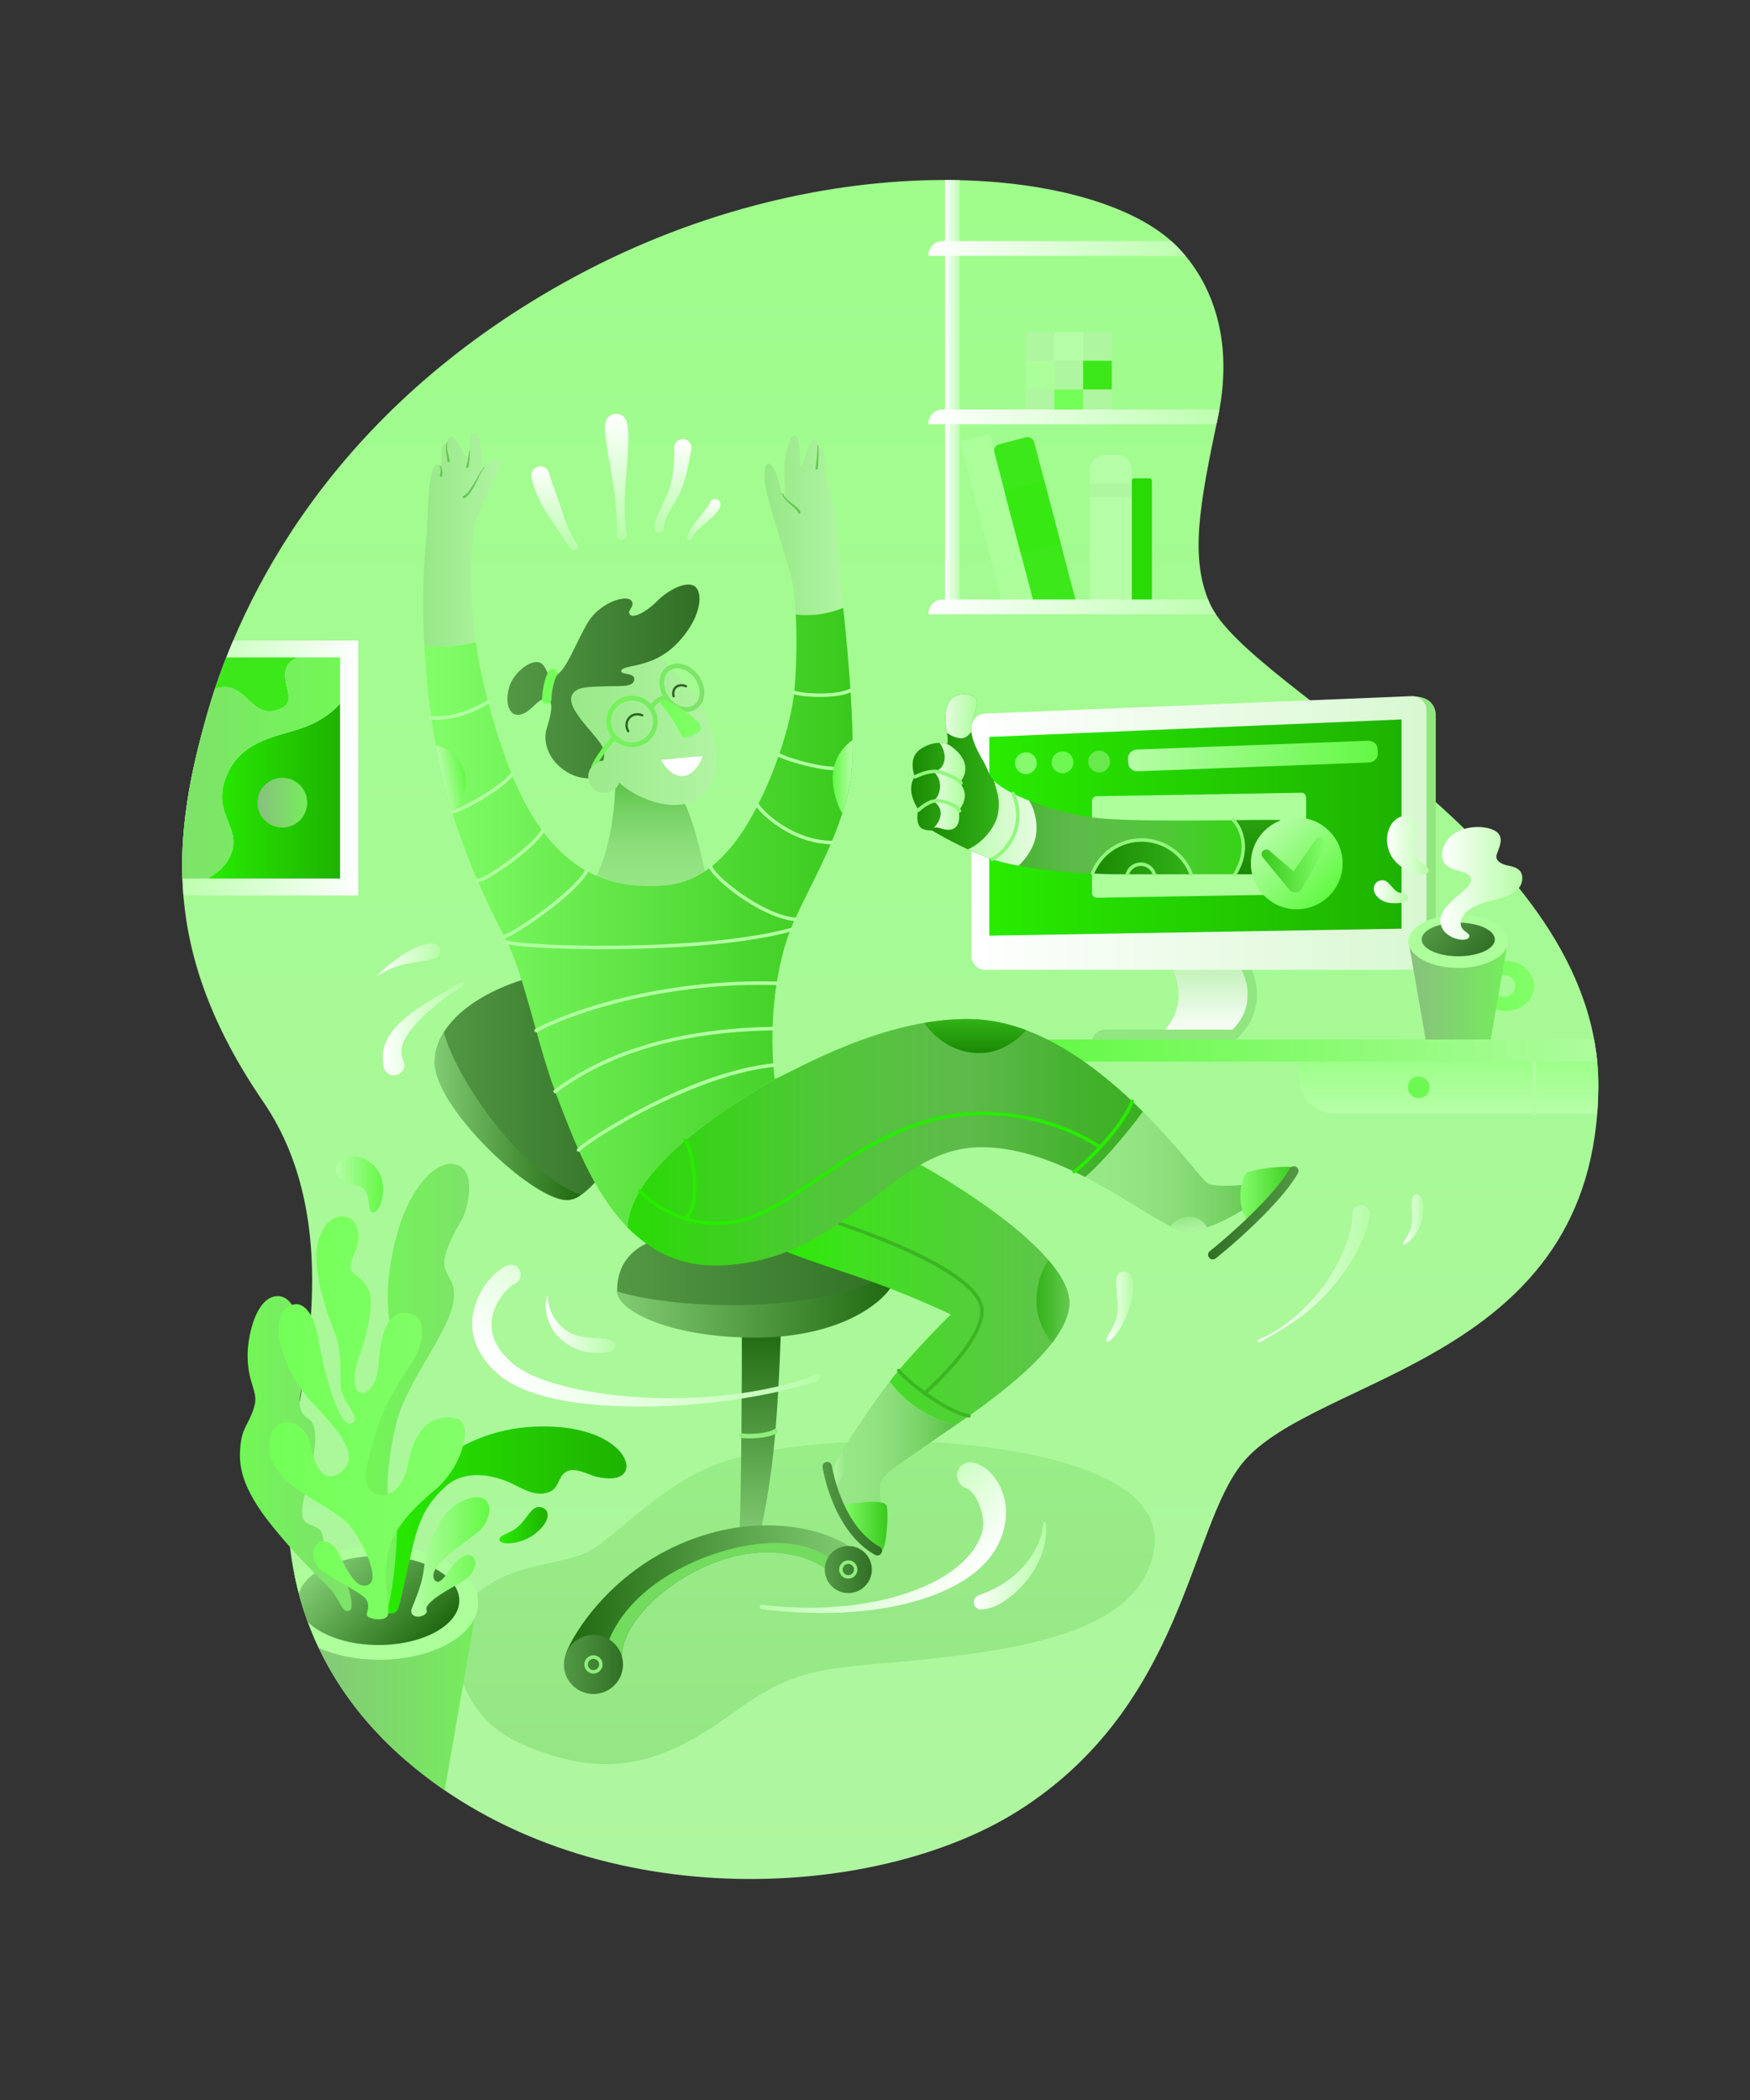<svg xmlns="http://www.w3.org/2000/svg" viewBox="0 0 750 900" id="Success"><rect x="0" y="0" width="750" height="900" fill="#333333" stroke="none"/><linearGradient id="a" x1="381.541" x2="381.541" y1="805.291" y2="77.149" gradientUnits="userSpaceOnUse"><stop offset="0" stop-color="#aff6a0" class="stopColorc7a0f6 svgShape"></stop><stop offset="1" stop-color="#9ffd8c" class="stopColor8ce6fd svgShape"></stop></linearGradient><path fill="url(#a)" d="M502 103.333c13.856 12.458 28 37.333 20 75.333s-12.062 60.152-3.667 79.667C534.75 296.5 685.881 362.002 685 466c-1 118-121.5 123-152.5 161-22.835 27.992-25 104-96 149-61.867 39.211-184.902 45.516-262.5-21.5-55-47.5-52.333-105.5-49.667-129.833s25.61-98.215-11.535-152.502c-44.132-64.499-39.007-114.087-23.78-166.919C103.5 255 142.871 176.437 241.333 121.333c109-61 224.334-50.666 260.667-18z"></path><path fill="#aff6a0" d="M439.5 142.251h37v36.997h-37z" class="colorc7a0f6 svgShape"></path><linearGradient id="b" x1="78.082" x2="153.5" y1="329.125" y2="329.125" gradientUnits="userSpaceOnUse"><stop offset="0" stop-color="#bdffb0" class="stopColorb0e1ff svgShape"></stop><stop offset="1" stop-color="#ffffff" class="stopColorffffff svgShape"></stop></linearGradient><path fill="url(#b)" d="M153.5 274.5H99.947c-4.657 11.01-8.226 21.371-10.928 30.746-7.559 26.227-12.625 51.655-10.415 78.504H153.5V274.5z"></path><path fill="#b6fda7" d="M451.85 142.251h12.301v12.3H451.85z" class="colorfde1a7 svgShape"></path><path fill="#73ff57" d="M451.85 166.949h12.301v12.3H451.85z" class="colorff57bc svgShape"></path><path fill="#acff9b" d="M439.5 154.6h12.301v12.3H439.5z" class="colorff9bbb svgShape"></path><path fill="#3de81a" d="M464.199 154.6H476.5v12.3h-12.301z" class="color1aa9e8 svgShape"></path><path fill="#29da05" d="M493.667 259.5V206a1 1 0 0 0-1-1H486a1 1 0 0 0-1 1v53.5h8.667z" class="color05c5da svgShape"></path><path fill="#b6fda7" d="M485 259.5V201a6 6 0 0 0-6-6h-6a6 6 0 0 0-6 6v58.5h18z" class="colorfde1a7 svgShape"></path><path fill="#aff6a0" d="M467 207.333h18V213h-18z" class="colorc7a0f6 svgShape"></path><path fill="#3de81a" d="M443.128 258.833h18.264l-18.159-69.266a3 3 0 0 0-3.663-2.142l-11.284 2.958a3 3 0 0 0-2.142 3.663l16.984 64.787z" class="color1aa9e8 svgShape"></path><path fill="#acff9b" d="m443.128 258.833-18.844-71.88a1 1 0 0 0-1.221-.713l-10.641 2.79a1 1 0 0 0-.714 1.221l17.979 68.583h13.441z" class="colorff9bbb svgShape"></path><path fill="#37e813" d="m430.43 210.403 17.089-4.48 7.143 27.245-17.089 4.48z" class="color0090b2 svgShape"></path><linearGradient id="c" x1="88.981" x2="145.75" y1="339.05" y2="339.05" gradientUnits="userSpaceOnUse"><stop offset="0" stop-color="#28ec00" class="stopColor00e2ec svgShape"></stop><stop offset="1" stop-color="#1eb200" class="stopColor0090b2 svgShape"></stop></linearGradient><path fill="url(#c)" d="M129.5 312c-10.001 3.549-24.75 5-31.5 18.5-7.213 14.426 1.5 21.125 2 29.5.438 7.334-4.784 13.154-11.02 16.5h56.77v-74.9c-3.298 3.552-8.013 7.477-16.25 10.4z"></path><linearGradient id="d" x1="345.019" x2="345.019" y1="756.038" y2="617.51" gradientUnits="userSpaceOnUse"><stop offset="0" stop-color="#5dc049" class="stopColor6b49c0 svgShape"></stop><stop offset="1" stop-color="#73d95e" class="stopColor5e7ed9 svgShape"></stop></linearGradient><path fill="url(#d)" d="M392.667 617.667c27.98 1.042 107.583 8.333 102 46-4.88 32.926-49.083 41.803-90.667 46.667-44.396 5.193-58.75 1.416-87.333 22-27.468 19.781-52.167 33.666-94 14.666-31.254-14.195-30.118-50.706-24.417-57.75 15.917-19.667 38.591-17.584 52.417-23.583 11.333-4.917 30.736-28.18 56-38s69.425-10.617 86-10z" opacity=".3"></path><linearGradient id="e" x1="405" x2="411.333" y1="168.454" y2="168.454" gradientUnits="userSpaceOnUse"><stop offset="0" stop-color="#ffffff" class="stopColorffffff svgShape"></stop><stop offset="1" stop-color="#bdffb0" class="stopColorb0e1ff svgShape"></stop></linearGradient><path fill="url(#e)" d="M411.333 259.75V77.232c-2.089-.05-4.202-.073-6.333-.075V259.75h6.333z"></path><path fill="#3de81a" d="M121.375 303.125c7.25-3.875-6-16.375 6.375-21.375H97a276.264 276.264 0 0 0-4.899 13.557c.979-.422 2.018-.72 3.149-.807 11.375-.875 13.207 15.53 26.125 8.625z" class="color1aa9e8 svgShape"></path><linearGradient id="f" x1="397.917" x2="508.076" y1="106.5" y2="106.5" gradientUnits="userSpaceOnUse"><stop offset="0" stop-color="#ffffff" class="stopColorffffff svgShape"></stop><stop offset="1" stop-color="#bdffb0" class="stopColorb0e1ff svgShape"></stop></linearGradient><path fill="url(#f)" d="M397.917 109.333v.333h110.159a61.268 61.268 0 0 0-6.076-6.333h-98.083a6 6 0 0 0-6 6z"></path><linearGradient id="g" x1="397.917" x2="522.616" y1="178.667" y2="178.667" gradientUnits="userSpaceOnUse"><stop offset="0" stop-color="#ffffff" class="stopColorffffff svgShape"></stop><stop offset="1" stop-color="#bdffb0" class="stopColorb0e1ff svgShape"></stop></linearGradient><path fill="url(#g)" d="M397.917 181.5v.333h123.418l.665-3.166c.225-1.067.426-2.121.616-3.167H403.917a6 6 0 0 0-6 6z"></path><linearGradient id="h" x1="397.917" x2="521.085" y1="260.084" y2="260.084" gradientUnits="userSpaceOnUse"><stop offset="0" stop-color="#ffffff" class="stopColorffffff svgShape"></stop><stop offset="1" stop-color="#bdffb0" class="stopColorb0e1ff svgShape"></stop></linearGradient><path fill="url(#h)" d="M397.917 262.917v.333h123.168c-1.131-1.686-2.068-3.327-2.752-4.917-.202-.47-.391-.943-.579-1.417H403.917a6.002 6.002 0 0 0-6 6.001z"></path><linearGradient id="i" x1="78.081" x2="145.75" y1="329.125" y2="329.125" gradientUnits="userSpaceOnUse"><stop offset="0" stop-color="#7ee26a" class="stopColor8c6ae2 svgShape"></stop><stop offset="1" stop-color="#71f855" class="stopColor5a55f8 svgShape"></stop></linearGradient><path fill="url(#i)" d="M100 360c-.5-8.375-9.213-15.074-2-29.5 6.75-13.5 21.499-14.951 31.5-18.5 8.237-2.923 12.952-6.848 16.25-10.4v-19.85h-18c-12.375 5 .875 17.5-6.375 21.375-12.918 6.905-14.75-9.5-26.125-8.625-1.132.087-2.171.385-3.149.807a262.85 262.85 0 0 0-3.082 9.938c-6.875 23.855-11.689 47.05-10.841 71.254H88.98c6.236-3.345 11.458-9.165 11.02-16.499z"></path><linearGradient id="j" x1="110.334" x2="131.667" y1="344" y2="344" gradientUnits="userSpaceOnUse"><stop offset="0" stop-color="#89c07e" class="stopColorc07eb0 svgShape"></stop><stop offset="1" stop-color="#75ee5c" class="stopColoree5c95 svgShape"></stop></linearGradient><circle cx="121" cy="344" r="10.667" fill="url(#j)"></circle><linearGradient id="k" x1="120.094" x2="204.839" y1="726.326" y2="726.326" gradientUnits="userSpaceOnUse"><stop offset="0" stop-color="#89c07e" class="stopColorc07eb0 svgShape"></stop><stop offset="1" stop-color="#75ee5c" class="stopColoree5c95 svgShape"></stop></linearGradient><path fill="url(#k)" d="M128.749 685.397c6.386 22.313 19.495 46.859 45.251 69.103a188.018 188.018 0 0 0 16.578 12.754l14.261-81.856h-76.09z"></path><path fill="#acff9b" d="M204.934 687.027c0-13.427-18.992-24.307-42.418-24.307-15.466 0-28.994 4.742-36.406 11.827 2.032 10.075 5.334 20.809 10.515 31.729 7.165 3.168 16.14 5.057 25.891 5.057 23.426.001 42.418-10.877 42.418-24.306z" class="colorff9bbb svgShape"></path><linearGradient id="l" x1="142.499" x2="182.005" y1="666.164" y2="705.671" gradientUnits="userSpaceOnUse"><stop offset="0" stop-color="#82cc73" class="stopColor8173cc svgShape"></stop><stop offset="1" stop-color="#1f6810" class="stopColor271068 svgShape"></stop></linearGradient><path fill="url(#l)" d="M196.833 685.918c0-10.543-15.486-19.084-34.582-19.084-17.273 0-31.586 6.985-34.167 16.119a137.794 137.794 0 0 0 3.857 12.159c5.885 5.896 17.25 9.889 30.31 9.889 19.097 0 34.582-8.54 34.582-19.083z"></path><linearGradient id="m" x1="143.874" x2="164.183" y1="507.61" y2="507.61" gradientUnits="userSpaceOnUse"><stop offset="0" stop-color="#b6fda7" class="stopColorfde1a7 svgShape"></stop><stop offset="1" stop-color="#63f944" class="stopColorf9a144 svgShape"></stop></linearGradient><path fill="url(#m)" d="M144.277 499.596c-1.295 2.778.634 5.507 4.273 6.997 4.134 1.692 7.278 1.407 8.682 5.134 1.404 3.728.396 8.013 2.869 7.986 2.474-.026 6.593-10.228 2.027-17.702-4.603-7.539-14.894-8.76-17.851-2.415z"></path><linearGradient id="n" x1="163.409" x2="268.472" y1="651.422" y2="651.422" gradientUnits="userSpaceOnUse"><stop offset="0" stop-color="#28ec00" class="stopColor00e2ec svgShape"></stop><stop offset="1" stop-color="#1eb200" class="stopColor0090b2 svgShape"></stop></linearGradient><path fill="url(#n)" d="M168 648.625c2-5.5 22.375-34.25 58.125-37 32.294-2.484 45.052 12.333 41.875 18.875-2.125 4.375-9.75 3.125-12.875 2.25s-8.608-4.009-12.25-2.125c-3.625 1.875-3.193 6.675-6.875 8.5-6.601 3.272-13.396-2.195-19-4.375-6.75-2.625-18.125-5-26.25 2.5-9.947 9.183-12.027 17.121-15.139 31.061s-4.583 20.835-5.236 21.689c-.813 1.063-2.125 2.25-5.625.875s1-19.25.625-26.5 2.625-15.75 2.625-15.75z"></path><linearGradient id="o" x1="176.249" x2="209.744" y1="667.232" y2="667.232" gradientUnits="userSpaceOnUse"><stop offset="0" stop-color="#b6fda7" class="stopColorfde1a7 svgShape"></stop><stop offset="1" stop-color="#63f944" class="stopColorf9a144 svgShape"></stop></linearGradient><path fill="url(#o)" d="M176.25 690.25c.031-1.282 4.5-9.666 5.375-17.625 1.14-10.372 6.315-21.302 11-25.5 5.625-5.041 12.877-7.469 16-3.625 2.708 3.334.042 9.418-3.125 12.5-4.054 3.945-22.643 14.843-19.417 20.834 1.75 3.25 4.943-1.553 6.417-3.833 2.583-4 6.941-7.93 9.667-6.167 2.833 1.833 1.917 7.5-4.25 11.083-6.036 3.507-11.404 6.409-14 9.334-2.455 2.766-.083 2.666-1.417 4.25-1.535 1.823-6.333 2.166-6.25-1.251z"></path><linearGradient id="p" x1="102.84" x2="150.668" y1="622.977" y2="622.977" gradientUnits="userSpaceOnUse"><stop offset="0" stop-color="#71f855" class="stopColor5a55f8 svgShape"></stop><stop offset=".31" stop-color="#76ef5e" class="stopColor6e5eef svgShape"></stop><stop offset=".729" stop-color="#7ce567" class="stopColor8467e5 svgShape"></stop><stop offset="1" stop-color="#7ee26a" class="stopColor8c6ae2 svgShape"></stop></linearGradient><path fill="url(#p)" d="M150 690.125c1.637-.973.125-9.75-3-14.125s-9-6.5-9-9.625 1.547-5.88-.25-9.75c-1.625-3.5-8-2.125-8.25-7.75s2.61-12.559 4.796-24.804c1.954-10.946.174-14.719-2.671-16.446-3.5-2.125-4.25-7.25-1.625-14.5 1.828-5.047.79-36.817-10.375-37.625-9.5-.688-13.415 16.236-13.5 24.875-.125 12.688 4.771 15.844 2.875 22.375-2.25 7.75-5.333 8.833-6 17.375-.549 7.038-.5 16.625 14.25 34.625 13.958 17.034 23.149 24.347 25.625 27.875 3.042 4.334 4.25 9.209 7.125 7.5z"></path><linearGradient id="q" x1="152.008" x2="201.063" y1="594.572" y2="594.572" gradientUnits="userSpaceOnUse"><stop offset="0" stop-color="#71f855" class="stopColor5a55f8 svgShape"></stop><stop offset="1" stop-color="#7ee26a" class="stopColor8c6ae2 svgShape"></stop></linearGradient><path fill="url(#q)" d="M162.25 689.5c0-6.25 2.75-26.5-3-37.25s-9-21.75-6.25-33.75 16.25-35.125 15.25-43.125-5.125-21.5 2.25-47.625c5.585-19.783 18.259-33.213 27-27.75 6 3.75 3.25 17.75.25 23s-8.213 14.411-7.213 19.661 4.291 5.821 4.012 12.948c-.548 14.016-20.173 35.516-24.798 54.641-3.838 15.869-5.25 35-1.25 35.75s-.271 38.398-2.136 42.262-4.115 1.238-4.115 1.238z"></path><linearGradient id="r" x1="115.242" x2="199.276" y1="607.674" y2="607.674" gradientUnits="userSpaceOnUse"><stop offset="0" stop-color="#73ff57" class="stopColorff57bd svgShape"></stop><stop offset="1" stop-color="#83fe6a" class="stopColorfe6a77 svgShape"></stop></linearGradient><path fill="url(#r)" d="M150.167 522.168c3.75 2.499 4.167 8.499 2.667 12.666s-2.881 6.089-2.5 8.834c.417 2.999 6.167 3.999 8 10.166s-1.167 18.499-4.333 27.333-2.333 15.334.833 15.834 6-3.834 7-9.167.522-28.825 14.667-24.667c5.667 1.666 5.25 11.249 1.667 18-2.763 5.205-12.083 16.583-16.833 32-4.394 14.262-7.851 25.579.833 27.334 7.417 1.499 11.5-6.834 12.5-12.167s4.397-23.679 20.833-20.5c7.75 1.499 2.91 20.319-8.5 30.167-7.78 6.715-17.661 15.077-20.5 26.666-3.083 12.583 1.333 25.5-.5 28s-9 1.001-8.833-.666 2-5.001-1.5-7.834-11.64-6.752-17.167-10.666-5-10-2.167-12.167 6.105.561 7.333 2c2.417 2.833 8 20.042 14.667 15.5 4.243-2.891-2.553-17.051-7.333-23.5-7.167-9.668-23.25-13.334-32.333-25.5-6.403-8.576-2.641-18.194 1.667-19.833 5.917-2.251 11.34 3.108 12.522 8.521 1.583 7.248 4.776 18.768 13.311 12.313 9.917-7.501-5.013-21.627-12.333-29.666-13.583-14.918-20.083-38.335-8.333-42 5.231-1.632 9.583 5.665 10.833 14 1.435 9.564 8.469 40.171 14.667 36.666 3.833-2.168-4.667-9.499-5-15.666s.5-15.001-2.5-22.834-10.878-28.563-6.667-40.833c3.832-11.169 11.663-9.446 13.332-8.334z"></path><linearGradient id="s" x1="214.056" x2="234.705" y1="653.639" y2="653.639" gradientUnits="userSpaceOnUse"><stop offset="0" stop-color="#28ec00" class="stopColor00e2ec svgShape"></stop><stop offset="1" stop-color="#1eb200" class="stopColor0090b2 svgShape"></stop></linearGradient><path fill="url(#s)" d="M232.813 646.313c3.438 1.625 2.25 6.813-4.044 11.419-5.955 4.357-14.495 4.528-14.706 2.24-.21-2.289 4.583-2.427 8.5-6.159 3.917-3.734 5.673-9.664 10.25-7.5z"></path><path fill="#91e680" d="m605.982 298.517-4.649.016v117.133h8a6 6 0 0 0 6-6V306.625c0-4.125-2.583-8.108-9.351-8.108z" class="color9180e6 svgShape"></path><linearGradient id="t" x1="516.787" x2="516.787" y1="443.75" y2="413.5" gradientUnits="userSpaceOnUse"><stop offset="0" stop-color="#ffffff" class="stopColorffffff svgShape"></stop><stop offset="1" stop-color="#c0f2b6" class="stopColore9b6f2 svgShape"></stop></linearGradient><path fill="url(#t)" d="M528.5 443.75c13.75-12.249 6.5-28.083 4.5-30.25h-31.626c2 2.167 9.25 18.001-4.5 30.25H528.5z"></path><path fill="#91e680" d="m529.73 445.544-2.561-3.287c4.7-4.187 7.225-9.21 7.504-14.928.315-6.458-2.389-11.654-3.144-12.472l2.939-2.713c1.64 1.776 4.555 8.111 4.199 15.38-.327 6.734-3.482 13.162-8.937 18.02z" class="color9180e6 svgShape"></path><path fill="#91e680" d="M529.708 445.515s-.771-3.14-1.491-4.273h-54.423a6 6 0 0 0-6 6v.333h61.914v-2.06z" class="color9180e6 svgShape"></path><linearGradient id="u" x1="416.333" x2="611.333" y1="357" y2="357" gradientUnits="userSpaceOnUse"><stop offset="0" stop-color="#ffffff" class="stopColorffffff svgShape"></stop><stop offset="1" stop-color="#d8f8d1" class="stopColorf1d1f8 svgShape"></stop></linearGradient><path fill="url(#u)" d="M416.333 409.667a6 6 0 0 0 6 6h183a6 6 0 0 0 6-6V304.333a6 6 0 0 0-6-6l-183 7.5a6 6 0 0 0-6 6v97.834z"></path><linearGradient id="v" x1="424" x2="600.667" y1="354.667" y2="354.667" gradientUnits="userSpaceOnUse"><stop offset="0" stop-color="#28ec00" class="stopColor00e2ec svgShape"></stop><stop offset="1" stop-color="#1eb200" class="stopColor0090b2 svgShape"></stop></linearGradient><path fill="url(#v)" d="m424 401 176.667-3v-89.667L424 315.833z"></path><linearGradient id="w" x1="483.46" x2="590.462" y1="324.009" y2="324.009" gradientUnits="userSpaceOnUse"><stop offset="0" stop-color="#b6fda7" class="stopColorfde1a7 svgShape"></stop><stop offset="1" stop-color="#63f944" class="stopColorf9a144 svgShape"></stop></linearGradient><path fill="url(#w)" d="M590.46 323.089c.072 1.962-1.659 3.619-3.866 3.7l-98.922 3.766c-2.207.082-4.056-1.444-4.128-3.406l-.082-2.221c-.072-1.962 1.659-3.619 3.867-3.701l98.921-3.766c2.208-.081 4.056 1.444 4.128 3.406l.082 2.222z"></path><path fill="#acff9b" d="M559.75 381.25a2 2 0 0 1-2 2l-87.75 1.5a2 2 0 0 1-2-2v-39.5a2 2 0 0 1 2-2l87.75-1.5a2 2 0 0 1 2 2v39.5z" class="colorff9bbb svgShape"></path><circle cx="439.675" cy="327.071" r="4.667" fill="#84fb6c" class="colorfbbb6c svgShape"></circle><circle cx="455.371" cy="326.721" r="4.667" fill="#6ef952" class="color5265f9 svgShape"></circle><circle cx="471.067" cy="326.371" r="4.667" fill="#68ea4d" class="colorea4d81 svgShape"></circle><linearGradient id="x" x1="414.841" x2="548.834" y1="354.594" y2="354.594" gradientUnits="userSpaceOnUse"><stop offset="0" stop-color="#3baf23" class="stopColor7523af svgShape"></stop><stop offset=".123" stop-color="#44b22e" class="stopColor6d2eb2 svgShape"></stop><stop offset=".34" stop-color="#5fba4c" class="stopColor594cba svgShape"></stop><stop offset=".625" stop-color="#50c738" class="stopColor387cc7 svgShape"></stop><stop offset=".964" stop-color="#2dd80a" class="stopColor0abed8 svgShape"></stop><stop offset="1" stop-color="#29da05" class="stopColor05c5da svgShape"></stop></linearGradient><path fill="url(#x)" d="M548.58 351.453c-13.83-.203-62.58 1.047-79.08-.953s-35.479-9.057-42.25-14.75a14.028 14.028 0 0 1-1.294-1.228c1.211 4.312 2.919 8.228 1.711 14.478-.961 4.973-5.972 12.059-12.826 15.035 2.936 1.358 6.055 2.681 9.159 3.798 12.5 4.5 37.508 6.833 54.167 6.833h70.667l-.254-23.213z"></path><linearGradient id="y" x1="538.731" x2="538.731" y1="374.666" y2="322.682" gradientUnits="userSpaceOnUse"><stop offset="0" stop-color="#1a8903" class="stopColor170389 svgShape"></stop><stop offset=".422" stop-color="#279f0e" class="stopColor3b0e9f svgShape"></stop><stop offset=".777" stop-color="#2fad15" class="stopColor5215ad svgShape"></stop><stop offset="1" stop-color="#32b218" class="stopColor5a18b2 svgShape"></stop></linearGradient><path fill="url(#y)" d="M548.58 351.453c-4.13-.061-11.385.008-19.953.082 2.123 1.84 7.998 11.173.623 23.132h19.584l-.254-23.214z"></path><linearGradient id="z" x1="397.322" x2="428.08" y1="330.769" y2="330.769" gradientUnits="userSpaceOnUse"><stop offset="0" stop-color="#1a8903" class="stopColor170389 svgShape"></stop><stop offset=".077" stop-color="#1c8c05" class="stopColor1c058c svgShape"></stop><stop offset="1" stop-color="#32b218" class="stopColor5a18b2 svgShape"></stop></linearGradient><path fill="url(#z)" d="M427.667 349c1.208-6.25-.5-10.167-1.711-14.478-2.32-2.508-2.385-4.743-5.081-9.272-2.819-4.737-4.299-8.868-4.542-11.5-.5-5.417 2.82-9.787 2.403-13.287-.397-3.335-9.115-4.624-11.986.287-2.583 4.417-1.263 11.019-.875 13.375.542 3.292.125 4.625.125 4.625s-8.25 10.375-8.625 18.75 1.375 18 1.375 18 7.204 4.426 16.091 8.535c6.854-2.976 11.865-10.062 12.826-15.035z"></path><linearGradient id="A" x1="468.232" x2="510.514" y1="367.333" y2="367.333" gradientUnits="userSpaceOnUse"><stop offset="0" stop-color="#1a8903" class="stopColor170389 svgShape"></stop><stop offset=".077" stop-color="#1c8c05" class="stopColor1c058c svgShape"></stop><stop offset="1" stop-color="#32b218" class="stopColor5a18b2 svgShape"></stop></linearGradient><path fill="url(#A)" d="M510.514 374.667c-3.234-8.57-11.508-14.667-21.21-14.667-9.568 0-17.746 5.932-21.071 14.315 4.342.233 8.501.352 12.238.352h30.043z"></path><path fill="#91f77c" d="M510.514 375.417a.751.751 0 0 1-.702-.485c-3.201-8.482-11.442-14.182-20.508-14.182-9.042 0-17.039 5.433-20.374 13.842a.751.751 0 0 1-1.395-.553c3.563-8.984 12.108-14.789 21.769-14.789 9.686 0 18.491 6.089 21.912 15.152a.75.75 0 0 1-.702 1.015z" class="colorad7cf7 svgShape"></path><path fill="#91f77c" d="M494.718 375.417a.75.75 0 0 1-.718-.532c-.682-2.245-2.716-3.753-5.063-3.753s-4.381 1.508-5.063 3.753a.755.755 0 0 1-.936.5.752.752 0 0 1-.5-.936c.875-2.881 3.486-4.817 6.498-4.817s5.623 1.936 6.498 4.817a.752.752 0 0 1-.716.968z" class="colorad7cf7 svgShape"></path><linearGradient id="B" x1="390.493" x2="413.751" y1="337.148" y2="337.148" gradientUnits="userSpaceOnUse"><stop offset="0" stop-color="#1a8903" class="stopColor170389 svgShape"></stop><stop offset=".077" stop-color="#1c8c05" class="stopColor1c058c svgShape"></stop><stop offset="1" stop-color="#32b218" class="stopColor5a18b2 svgShape"></stop></linearGradient><path fill="url(#B)" d="M392.125 332.938c-.5-1-2.813-8 1.938-11.563 4.511-3.383 10.266-3.916 13.438-1.625 2.403 1.736 6.161 4.99 6.25 9.625.063 3.25-2.438 6.125-2.438 6.125s2.313 2.5 2.188 5.625c-.15 3.749-2.625 6-2.625 6s1.313 6.688-2.438 8.125c-3.035 1.163-5.313-.688-7.313-.625-1.754.055-1.658 1.306-1.658 1.306s-4.165.239-5.467-1.931c-1.688-2.813-.375-7-.375-7s-2.986-4.127-3.125-8.5c-.125-3.937 1.625-5.562 1.625-5.562z"></path><linearGradient id="C" x1="399.999" x2="413.751" y1="337" y2="337" gradientUnits="userSpaceOnUse"><stop offset="0" stop-color="#e6fbe2" class="stopColorf6e2fb svgShape"></stop><stop offset="1" stop-color="#acff9b" class="stopColorff9bbb svgShape"></stop></linearGradient><path fill="url(#C)" d="M408.438 355.25c3.75-1.438 2.438-8.125 2.438-8.125s2.475-2.251 2.625-6c.125-3.125-2.188-5.625-2.188-5.625s2.5-2.875 2.438-6.125c-.089-4.635-3.847-7.889-6.25-9.625-1.284-.927-2.994-1.384-4.871-1.384 1.374 1.641 2.745 4.824 2.059 7.821-.935 4.078-4.438 4.607-4.438 4.607s2.875 2.331 2.625 6.581-2.876 5.958-2.876 5.958 3.501 2.042 3.126 5.667-3.019 5.864-3.019 5.864v.001c.24-.131.565-.227 1.019-.241 1.999-.061 4.276 1.789 7.312.626z"></path><linearGradient id="D" x1="405.192" x2="418.772" y1="306.96" y2="306.96" gradientUnits="userSpaceOnUse"><stop offset="0" stop-color="#e6fbe2" class="stopColorf6e2fb svgShape"></stop><stop offset="1" stop-color="#acff9b" class="stopColorff9bbb svgShape"></stop></linearGradient><path fill="url(#D)" d="M416.33 313.686c-.468-5.387 2.821-9.736 2.406-13.222-.397-3.335-9.115-4.624-11.986.287-2.563 4.382-1.284 10.908-.886 13.313 1.618 1.25 4.006 2.291 6.219 2.354 1.653.046 3.239-1.493 4.247-2.732z"></path><linearGradient id="E" x1="401" x2="444.231" y1="352.769" y2="352.769" gradientUnits="userSpaceOnUse"><stop offset="0" stop-color="#acff9b" class="stopColorff9bbb svgShape"></stop><stop offset="1" stop-color="#e6fbe2" class="stopColorf6e2fb svgShape"></stop></linearGradient><path fill="url(#E)" d="M444.106 357.092c.632-5.858-1.266-11.236-3.086-13.978-6.001-2.382-10.948-4.991-13.771-7.364a14.028 14.028 0 0 1-1.294-1.228c1.211 4.312 2.919 8.228 1.711 14.478-.961 4.973-5.972 12.059-12.826 15.035 2.936 1.358 6.055 2.681 9.159 3.798 3.394 1.222 7.713 2.282 12.532 3.181 1.287-1.177 6.785-6.602 7.575-13.922z"></path><path fill="#91f77c" d="M529.249 375.417a.75.75 0 0 1-.638-1.144c7.188-11.656 1.354-20.586-.476-22.171a.75.75 0 1 1 .983-1.134c2.021 1.752 8.509 11.544.771 24.092a.751.751 0 0 1-.64.357zM411.875 336.344a.748.748 0 0 1-.578-.272c-1.705-2.064-7.341-4.364-9.843-4.66-2.263-.263-5.206.457-9.016 2.208a.751.751 0 0 1-.627-1.363c4.067-1.871 7.274-2.634 9.818-2.334 2.858.337 8.845 2.799 10.823 5.194a.75.75 0 0 1-.577 1.227zM411.219 348.281a.75.75 0 0 1-.704-.491c-.531-1.446-4.823-3.627-8.482-3.875-3.764-.25-7.908 3.835-7.949 3.876a.75.75 0 1 1-1.061-1.06c.188-.188 4.666-4.616 9.111-4.313 3.718.252 8.914 2.473 9.789 4.854a.75.75 0 0 1-.704 1.009zM425.247 369.011a.751.751 0 0 1-.346-1.416c.076-.04 7.733-4.115 9.995-13.398 1.266-5.198.183-10.685-1.453-13.817a.751.751 0 0 1 1.33-.694c1.636 3.133 3.032 8.907 1.58 14.867-2.428 9.967-10.424 14.2-10.763 14.375a.757.757 0 0 1-.343.083z" class="colorad7cf7 svgShape"></path><linearGradient id="F" x1="541.845" x2="569.657" y1="356.131" y2="383.943" gradientUnits="userSpaceOnUse"><stop offset="0" stop-color="#b6fda7" class="stopColorfde1a7 svgShape"></stop><stop offset="1" stop-color="#63f944" class="stopColorf9a144 svgShape"></stop></linearGradient><circle cx="555.75" cy="370.036" r="19.666" fill="url(#F)"></circle><linearGradient id="G" x1="540.678" x2="568.406" y1="370.691" y2="370.691" gradientUnits="userSpaceOnUse"><stop offset="0" stop-color="#39c91c" class="stopColorc91c91 svgShape"></stop><stop offset="1" stop-color="#83fe6a" class="stopColorfe6a77 svgShape"></stop></linearGradient><path fill="url(#G)" d="M567.32 359.341a2.542 2.542 0 0 0-3.537.635l-9.383 13.487-10.407-8.919a2.009 2.009 0 0 0-2.861 2.796l11.386 13.921a3.366 3.366 0 0 0 5.549-.5l.062-.111 9.964-17.992a2.554 2.554 0 0 0-.773-3.317z"></path><linearGradient id="H" x1="633.334" x2="657.5" y1="422.556" y2="422.556" gradientUnits="userSpaceOnUse"><stop offset="0" stop-color="#73ff57" class="stopColorff57bd svgShape"></stop><stop offset="1" stop-color="#83fe6a" class="stopColorfe6a77 svgShape"></stop></linearGradient><path fill="url(#H)" d="M645.417 411.889c-6.673 0-12.083 4.774-12.083 10.667s5.41 10.667 12.083 10.667 12.083-4.774 12.083-10.667-5.41-10.667-12.083-10.667zm-.688 15.334a4.667 4.667 0 1 1 0-9.334 4.667 4.667 0 0 1 0 9.334z"></path><linearGradient id="I" x1="603.667" x2="646.209" y1="424.975" y2="424.975" gradientUnits="userSpaceOnUse"><stop offset="0" stop-color="#89c07e" class="stopColorc07eb0 svgShape"></stop><stop offset="1" stop-color="#75ee5c" class="stopColoree5c95 svgShape"></stop></linearGradient><path fill="url(#I)" d="M638.709 446.5h-27.542l-7.5-43.051h42.542z"></path><ellipse cx="624.962" cy="403.449" fill="#acff9b" rx="21.295" ry="11.384" class="colorff9bbb svgShape"></ellipse><linearGradient id="J" x1="616.33" x2="633.595" y1="393.993" y2="411.258" gradientUnits="userSpaceOnUse"><stop offset="0" stop-color="#539945" class="stopColor994574 svgShape"></stop><stop offset="1" stop-color="#316f25" class="stopColor43256f svgShape"></stop></linearGradient><ellipse cx="624.962" cy="402.625" fill="url(#J)" rx="15.683" ry="7.208"></ellipse><linearGradient id="K" x1="617.332" x2="652.422" y1="378.595" y2="378.595" gradientUnits="userSpaceOnUse"><stop offset="0" stop-color="#ffffff" class="stopColorffffff svgShape"></stop><stop offset="1" stop-color="#b6fda7" class="stopColorfde1a7 svgShape"></stop></linearGradient><path fill="url(#K)" d="M629.751 401.083c.041-1.5-4.668-2.25-3.584-6.5s6-6.917 13.084-8.583c5.765-1.356 12.939-3.42 13.166-9.417.167-4.417-3.833-5.167-6.333-5.667s-5.417-2-4.667-4.583 3.594-7.261-.156-9.927c-4.747-3.375-18.511-3.073-22.344 6.01s5.166 10.5 7 11 5.78 1.555 4.084 5.167c-1.917 4.083-12.521 9-12.667 15.917-.167 7.875 12.317 10.237 12.417 6.583z"></path><linearGradient id="L" x1="594.431" x2="612.259" y1="362.156" y2="362.156" gradientUnits="userSpaceOnUse"><stop offset="0" stop-color="#ffffff" class="stopColorffffff svgShape"></stop><stop offset="1" stop-color="#b6fda7" class="stopColorfde1a7 svgShape"></stop></linearGradient><path fill="url(#L)" d="M603.334 349.75c3.042.375 4.333 3.458 3.667 7.333-.757 4.402-2.666 6.917-.25 10.083s6.584 4.583 5.25 6.667-12.167.167-16.084-7.667c-3.951-7.9.47-17.272 7.417-16.416z"></path><linearGradient id="M" x1="588.776" x2="603.459" y1="382.181" y2="382.181" gradientUnits="userSpaceOnUse"><stop offset="0" stop-color="#ffffff" class="stopColorffffff svgShape"></stop><stop offset="1" stop-color="#b6fda7" class="stopColorfde1a7 svgShape"></stop></linearGradient><path fill="url(#M)" d="M593.771 377.5c2.094 1.031 3.781 4.625 6 5.063 1.553.306 3.723.5 3.688 2.313-.031 1.594-2.813 2.5-7.406 2.156-4.449-.333-8.43-4.109-6.969-7.625 1-2.407 3.77-2.359 4.687-1.907z"></path><linearGradient id="N" x1="620.919" x2="620.919" y1="477.167" y2="450.334" gradientUnits="userSpaceOnUse"><stop offset="0" stop-color="#b7ffa8" class="stopColorffe2a8 svgShape"></stop><stop offset="1" stop-color="#97ff82" class="stopColora482ff svgShape"></stop></linearGradient><path fill="url(#N)" d="M683.958 450.333H556.834v11.833c0 8.284 6.716 15 15 15h112.689c.278-3.608.444-7.324.477-11.167a106.788 106.788 0 0 0-1.042-15.666z"></path><circle cx="608" cy="466" r="4.667" fill="#6ef952" class="color5265f9 svgShape"></circle><path fill="#b2ffa2" d="M657.667 477.917a.75.75 0 0 1-.75-.75V454.95a.75.75 0 0 1 1.5 0v22.217a.75.75 0 0 1-.75.75z" class="colorffa2ba svgShape"></path><linearGradient id="O" x1="442.292" x2="712.334" y1="450.225" y2="450.225" gradientUnits="userSpaceOnUse"><stop offset="0" stop-color="#63f944" class="stopColorf9a144 svgShape"></stop><stop offset="1" stop-color="#b6fda7" class="stopColorfde1a7 svgShape"></stop></linearGradient><path fill="url(#O)" d="M442.292 445.5v9.451h242.206a108.56 108.56 0 0 0-1.324-9.451H442.292z"></path><linearGradient id="P" x1="325.75" x2="325.75" y1="659.518" y2="568.875" gradientUnits="userSpaceOnUse"><stop offset="0" stop-color="#82cc73" class="stopColor8173cc svgShape"></stop><stop offset="1" stop-color="#1f6810" class="stopColor271068 svgShape"></stop></linearGradient><path fill="url(#P)" d="M317.875 568.875c.221 10.126-.208 79.124-1.042 88.958 3.179 3.975 8.833-.333 8.833-.333s4.583-18.75 6.667-44.167c1.803-21.989 2.333-43.833 2.333-43.833l-16.791-.625z"></path><path fill="#8fef7b" d="M321.117 616.492c-1.715 0-3.077-.115-3.655-.277a1 1 0 0 1 .543-1.925c1.5.425 10.604.376 13.765-1.782a1 1 0 0 1 1.128 1.653c-2.617 1.784-8.039 2.331-11.781 2.331z" class="color7b7bef svgShape"></path><linearGradient id="Q" x1="186.523" x2="272.941" y1="465.897" y2="465.897" gradientUnits="userSpaceOnUse"><stop offset="0" stop-color="#539945" class="stopColor994574 svgShape"></stop><stop offset="1" stop-color="#316f25" class="stopColor43256f svgShape"></stop></linearGradient><path fill="url(#Q)" d="M232 418c-9.53 1.292-41.612 11.86-45.469 33.861-.123.701 1.119 2.447 1.344 3.139 7.75 23.875 42.75 56 56.125 58.25.59.1 1.43.724 2.022.494 9.219-3.569 18.819-21.277 26.728-26.994C276.188 484.265 232 418 232 418z"></path><linearGradient id="R" x1="186.201" x2="248.974" y1="478.357" y2="478.357" gradientUnits="userSpaceOnUse"><stop offset="0" stop-color="#82cc73" class="stopColor8173cc svgShape"></stop><stop offset="1" stop-color="#1f6810" class="stopColor271068 svgShape"></stop></linearGradient><path fill="url(#R)" d="M190.234 442.361c-2.159 3.482-3.606 7.354-3.984 11.639-1.75 19.834 44.15 62.735 58 60.25 1.563-.28 3.141-1.025 4.724-2.097-28.63-11.191-54.618-52.962-58.74-69.792z"></path><linearGradient id="S" x1="264.489" x2="383.514" y1="549.36" y2="549.36" gradientUnits="userSpaceOnUse"><stop offset="0" stop-color="#539945" class="stopColor994574 svgShape"></stop><stop offset="1" stop-color="#316f25" class="stopColor43256f svgShape"></stop></linearGradient><path fill="url(#S)" d="M315.25 530.5c9-.018 54.524.823 62.25 5.5 6.333 3.834 7.702 10.192 3.926 16.192s-21.676 17.183-57.676 17.433-59-7.375-59.25-16.125 3.82-21.837 26-24c13.667-1.333 19.75 1.01 24.75 1z"></path><linearGradient id="T" x1="264.499" x2="383.513" y1="558.793" y2="558.793" gradientUnits="userSpaceOnUse"><stop offset="0" stop-color="#82cc73" class="stopColor8173cc svgShape"></stop><stop offset="1" stop-color="#1f6810" class="stopColor271068 svgShape"></stop></linearGradient><path fill="url(#T)" d="M324.5 573.25c36-.25 53.149-15.058 56.926-21.058 1.656-2.632 2.322-5.333 2.014-7.859-9.698 6.762-31.241 13.657-59.939 14.834-28.188 1.156-51.727-3.09-59.001-5.748l.001.081c.249 8.75 23.999 20 59.999 19.75z"></path><linearGradient id="U" x1="242.606" x2="365.674" y1="683.903" y2="683.903" gradientUnits="userSpaceOnUse"><stop offset="0" stop-color="#1f6810" class="stopColor271068 svgShape"></stop><stop offset="1" stop-color="#82cc73" class="stopColor8173cc svgShape"></stop></linearGradient><path fill="url(#U)" d="M242.606 708.543c2.727-7.876 19.769-36.543 54.894-49.209 33.123-11.944 59.277-1.882 66.055 3.226s-4.375 14.233-10.067 9.632c-6.113-4.941-22.113-9.816-40.605-4.694-24.299 6.73-46.257 27.003-46.401 42.247-16.982 10.422-23.876-1.202-23.876-1.202z"></path><path fill="#73db5e" d="M312.633 664.026c-21.395 5.591-50.187 21.15-54.654 49.476 2.494-.627 5.321-1.806 8.502-3.758.144-15.244 22.102-35.517 46.401-42.247 18.493-5.122 34.493-.247 40.605 4.694 2.209 1.786 5.238 1.499 7.725.188-10.657-11.377-27.826-13.775-48.579-8.353z" class="color665edb svgShape"></path><linearGradient id="V" x1="241.667" x2="267" y1="713.333" y2="713.333" gradientUnits="userSpaceOnUse"><stop offset="0" stop-color="#539945" class="stopColor994574 svgShape"></stop><stop offset="1" stop-color="#316f25" class="stopColor43256f svgShape"></stop></linearGradient><circle cx="254.333" cy="713.333" r="12.667" fill="url(#V)"></circle><linearGradient id="W" x1="353.465" x2="373.646" y1="672.649" y2="672.649" gradientUnits="userSpaceOnUse"><stop offset="0" stop-color="#539945" class="stopColor994574 svgShape"></stop><stop offset="1" stop-color="#316f25" class="stopColor43256f svgShape"></stop></linearGradient><circle cx="363.555" cy="672.649" r="10.09" fill="url(#W)"></circle><path fill="#8fef7b" d="M254.333 717.25c-2.16 0-3.917-1.757-3.917-3.917s1.757-3.917 3.917-3.917 3.917 1.757 3.917 3.917-1.757 3.917-3.917 3.917zm0-6.334c-1.333 0-2.417 1.084-2.417 2.417s1.084 2.417 2.417 2.417 2.417-1.084 2.417-2.417-1.084-2.417-2.417-2.417zM363.555 676.566c-2.16 0-3.917-1.757-3.917-3.917s1.757-3.917 3.917-3.917 3.917 1.757 3.917 3.917-1.757 3.917-3.917 3.917zm0-6.334c-1.333 0-2.417 1.084-2.417 2.417s1.084 2.417 2.417 2.417 2.417-1.084 2.417-2.417-1.084-2.417-2.417-2.417z" class="color7b7bef svgShape"></path><linearGradient id="X" x1="278.125" x2="278.125" y1="387.303" y2="333.707" gradientUnits="userSpaceOnUse"><stop offset="0" stop-color="#97e887" class="stopColore8878e svgShape"></stop><stop offset=".219" stop-color="#95e585" class="stopColore58589 svgShape"></stop><stop offset=".469" stop-color="#8cde7b" class="stopColorde7f7b svgShape"></stop><stop offset=".735" stop-color="#77d265" class="stopColord27565 svgShape"></stop><stop offset="1" stop-color="#5bc146" class="stopColorc16846 svgShape"></stop></linearGradient><path fill="url(#X)" d="M263.609 333.708c.474 6.376-1.276 32.959-10.526 45.959 3.279 7.396 20.936 8.014 26.917 7.5 13.583-1.167 23.167-8.667 23.167-8.667s-5.167-27.333-11-36.5c-4.512-1.435-10.583-2.083-16.25-3.917s-12.308-4.375-12.308-4.375z"></path><linearGradient id="Y" x1="240.33" x2="306.957" y1="311.932" y2="311.932" gradientUnits="userSpaceOnUse"><stop offset="0" stop-color="#97e887" class="stopColore8878e svgShape"></stop><stop offset="1" stop-color="#b1f4a3" class="stopColorf4bea3 svgShape"></stop></linearGradient><path fill="url(#Y)" d="M300.167 302.333c-7.175-12.065-17.798-21.042-19.5-22.833 0 0-30.875-5.84-39.333 17.667-4.917 13.667 9.833 28.833 9.833 28.833s1.349.513 3.4 1.584a6.899 6.899 0 0 0-2.456 5.282 6.917 6.917 0 0 0 6.917 6.917 6.912 6.912 0 0 0 6.429-4.377c.117.114.236.22.352.336 5.024 5.009 24.237 15.142 35.548 4.761 9.81-9.003 4.98-27.793-1.19-38.17z"></path><linearGradient id="Z" x1="217.472" x2="299.776" y1="292.058" y2="292.058" gradientUnits="userSpaceOnUse"><stop offset="0" stop-color="#539945" class="stopColor994574 svgShape"></stop><stop offset="1" stop-color="#316f25" class="stopColor43256f svgShape"></stop></linearGradient><path fill="url(#Z)" d="M297.667 251.25c-3.752-2.502-11.75 2-16 6.333s-10.084 7.583-11.667 5.833 2.47-3.586.583-6c-2.083-2.667-13.583.667-18.833 9.667s-9.416 21.083-13.833 22.417-3.167-5.583-7.75-5.75-10.417 5.75-11.833 10.417c-2.105 6.936-.083 11.917 3.167 12.167 5.85.45 9.25-8.583 13.333-6.5 2.79 1.423.917 7.416-.583 12.583s.417 12.083 6.417 16.833c4.488 3.553 8.781 4.296 11.481 4.333a7.102 7.102 0 0 1-.037-.718c0-3.669 2.858-6.662 6.469-6.895.438-1.753.542-3.588-.08-5.221-2-5.25-16.05-16.707-13.417-22.667 1.583-3.583 5.833-3.667 13.5-3.917s12.384.404 13.167-2.583c.917-3.5-5.967-2.217-5.5-4.083.75-3 13.385-.614 24.167-12 10.415-10.999 10.999-21.749 7.249-24.249z"></path><path fill="#ffffff" d="M283.25 325.667s5.167-.417 8-.75 9.917-.833 9.917-.833-2.5 7.833-8.25 8.5-9.667-6.917-9.667-6.917z" class="colorffffff svgShape"></path><path fill="#2d6621" d="M269.238 313.856a.5.5 0 0 1-.436-.255c-1.25-2.22-.969-4.833.698-6.501 1.498-1.498 3.817-1.887 5.91-.989a.5.5 0 1 1-.393.919c-1.715-.736-3.603-.43-4.81.777-1.347 1.347-1.561 3.479-.534 5.304a.5.5 0 0 1-.435.745zM288.691 298.874a.5.5 0 0 1-.484-.378c-.414-1.641-.067-3.167.951-4.185 1.198-1.198 3.124-1.456 5.024-.672a.5.5 0 0 1-.381.925c-1.521-.627-3.029-.452-3.937.455-.763.763-1.014 1.942-.688 3.234a.5.5 0 0 1-.485.621z" class="color212f66 svgShape"></path><linearGradient id="aa" x1="264.259" x2="264.259" y1="231.356" y2="177.392" gradientUnits="userSpaceOnUse"><stop offset="0" stop-color="#b6fda7" class="stopColorfde1a7 svgShape"></stop><stop offset="1" stop-color="#ffffff" class="stopColorffffff svgShape"></stop></linearGradient><path fill="url(#aa)" d="M268.583 180.869c.208.794.29 1.306.373 1.856.083.536.131 1.051.18 1.562.083 1.021.125 2.022.126 3.023-.003 2-.09 3.986-.183 5.969-.194 3.965-.565 7.922-.817 11.871-.322 3.952-.475 7.893-.519 11.827-.015.984-.009 1.967.025 2.948.013.982.066 1.962.124 2.942.055.979.144 1.958.25 2.931.111.954.239 1.989.448 2.829a2.197 2.197 0 1 1-4.327.445l.002-.035c.048-1.119.093-2.047.102-3.055a67.72 67.72 0 0 0-.024-2.957 69.002 69.002 0 0 0-.135-2.947 60.422 60.422 0 0 0-.228-2.941c-.38-3.918-.865-7.83-1.535-11.73l-1.938-11.681c-.299-1.941-.603-3.879-.856-5.801a56.743 56.743 0 0 1-.29-2.856c-.03-.469-.066-.933-.081-1.374-.02-.426-.036-.893-.009-1.065l.2-1.292a4.66 4.66 0 0 1 5.319-3.892 4.668 4.668 0 0 1 3.793 3.423z"></path><linearGradient id="ab" x1="237.734" x2="237.734" y1="235.786" y2="199.847" gradientUnits="userSpaceOnUse"><stop offset="0" stop-color="#b6fda7" class="stopColorfde1a7 svgShape"></stop><stop offset="1" stop-color="#ffffff" class="stopColorffffff svgShape"></stop></linearGradient><path fill="url(#ab)" d="M235.42 203.056c.155.733.576 2.021.987 3.228l1.35 3.786c.926 2.568 1.928 5.151 2.752 7.831l1.32 3.996a55.745 55.745 0 0 0 1.545 3.896 50.418 50.418 0 0 0 1.794 3.747c.325.603.644 1.209.996 1.773.35.552.722 1.131 1.066 1.504l.014.015a1.76 1.76 0 1 1-2.619 2.353 20.825 20.825 0 0 1-1.457-1.891c-.427-.612-.847-1.209-1.246-1.817l-2.365-3.627a198.06 198.06 0 0 0-2.365-3.613 148.645 148.645 0 0 1-2.409-3.605c-1.602-2.417-2.927-4.978-4.153-7.628a49.397 49.397 0 0 1-1.684-4.117 27.934 27.934 0 0 1-.699-2.244 17.108 17.108 0 0 1-.289-1.252 11.057 11.057 0 0 1-.118-.71l-.057-.468-.017-.266a3.857 3.857 0 0 1 7.622-1.039l.032.148z"></path><linearGradient id="ac" x1="288.283" x2="288.283" y1="228.27" y2="188.207" gradientUnits="userSpaceOnUse"><stop offset="0" stop-color="#b6fda7" class="stopColorfde1a7 svgShape"></stop><stop offset="1" stop-color="#ffffff" class="stopColorffffff svgShape"></stop></linearGradient><path fill="url(#ac)" d="m296.263 192.592-.799 4.436a155.793 155.793 0 0 1-.938 4.51c-.692 3.006-1.575 5.997-2.787 8.946a28.783 28.783 0 0 1-1.021 2.188c-.182.361-.389.72-.588 1.074l-.564.953c-.745 1.273-1.514 2.53-2.211 3.81-.705 1.274-1.369 2.562-1.899 3.852-.528 1.267-.934 2.621-.875 3.607a2.173 2.173 0 1 1-4.321-.167l.015-.103c.282-1.973.956-3.424 1.554-4.873.626-1.428 1.267-2.792 1.893-4.155l1.863-4.059.464-1.008c.132-.306.267-.602.387-.915.247-.618.469-1.255.666-1.908.815-2.604 1.228-5.404 1.507-8.221.291-2.84.315-5.648.315-8.652a3.702 3.702 0 1 1 7.348.637l-.009.048z"></path><linearGradient id="ad" x1="301.752" x2="301.752" y1="231.556" y2="213.894" gradientUnits="userSpaceOnUse"><stop offset="0" stop-color="#b6fda7" class="stopColorfde1a7 svgShape"></stop><stop offset="1" stop-color="#ffffff" class="stopColorffffff svgShape"></stop></linearGradient><path fill="url(#ad)" d="M308.612 217.291c-.86 1.816-2.036 3.019-3.157 4.152-1.135 1.125-2.313 2.121-3.446 3.126-1.131 1.004-2.263 1.979-3.283 3.001a17.385 17.385 0 0 0-1.396 1.563c-.402.525-.724 1.088-.8 1.534l-.019.111a.935.935 0 0 1-1.856-.111c-.054-1.088.307-1.95.659-2.726.368-.776.805-1.469 1.258-2.133.909-1.325 1.882-2.542 2.854-3.726.972-1.182 1.92-2.355 2.802-3.5.867-1.146 1.689-2.291 2.095-3.248a2.357 2.357 0 1 1 4.342 1.838l-.036.082-.017.037z"></path><linearGradient id="ae" x1="253.338" x2="301.838" y1="306.499" y2="306.499" gradientUnits="userSpaceOnUse"><stop offset="0" stop-color="#71f855" class="stopColor5a55f8 svgShape"></stop><stop offset="1" stop-color="#7ee26a" class="stopColor8c6ae2 svgShape"></stop></linearGradient><path fill="url(#ae)" d="M299.448 289.623c-2.284-3.232-5.799-5.239-9.174-5.239-1.619 0-3.136.467-4.388 1.352-3.559 2.515-4.234 7.835-1.832 12.477-2.141.377-3.974 2.056-5.119 3.539-2.012-2.182-4.883-3.559-8.078-3.559-6.066 0-11 4.935-11 11 0 2.493.843 4.787 2.246 6.633-2.316 2.435-6.848 8.424-8.764 12.682l.241.108a6.922 6.922 0 0 1 3.182-2.278c2.132-3.548 5.105-7.325 6.695-9.031a10.947 10.947 0 0 0 7.402 2.886c6.066 0 11-4.935 11-11 0-2.122-.614-4.098-1.658-5.779.915-1.306 2.959-3.518 5.096-3.248 2.285 3.02 5.651 4.892 8.899 4.892 1.619 0 3.136-.468 4.388-1.353 3.975-2.811 4.363-9.128.864-14.082zm-28.591 28.569c-4.963 0-9-4.038-9-9s4.038-9 9-9 9 4.038 9 9-4.037 9-9 9zm26.571-16.122c-.913.645-2.031.986-3.234.986-2.736 0-5.625-1.684-7.54-4.394-2.864-4.053-2.69-9.12.386-11.293.925-.654 2.013-.985 3.233-.985 2.736 0 5.625 1.684 7.54 4.394 2.865 4.052 2.691 9.118-.385 11.292z"></path><path fill="#73ff57" d="m234.306 301.63-.068-.001a2 2 0 0 1-1.932-2.066c.136-4.068 1.326-9.85 3.011-12.097a2 2 0 0 1 3.2 2.4c-.894 1.191-2.08 5.842-2.213 9.83a2 2 0 0 1-1.998 1.934z" class="colorff57bc svgShape"></path><linearGradient id="af" x1="282.934" x2="300.516" y1="308.142" y2="308.142" gradientUnits="userSpaceOnUse"><stop offset="0" stop-color="#73ff57" class="stopColorff57bd svgShape"></stop><stop offset="1" stop-color="#83fe6a" class="stopColorfe6a77 svgShape"></stop></linearGradient><path fill="url(#af)" d="M285.294 300.159c4.444 1.681 14.637 8.18 15.206 11.591.417 2.5-7.333 5.083-7.917 4.25s-2.667-5.333-5.333-9.167c-1.984-2.853-4.061-4.875-4.316-6.074.406-.218 1.504-.78 2.36-.6z"></path><linearGradient id="ag" x1="181.403" x2="214.477" y1="231.352" y2="231.352" gradientUnits="userSpaceOnUse"><stop offset="0" stop-color="#97e887" class="stopColore8878e svgShape"></stop><stop offset="1" stop-color="#b1f4a3" class="stopColorf4bea3 svgShape"></stop></linearGradient><path fill="url(#ag)" d="M203.865 275.185c-3.725-25.108-1.436-40.617-1.115-46.06.5-8.5 5.875-15.583 8.25-21.875 1.955-5.177 4.708-8.5 2.875-9.75-2.711-1.848-7.625 4.583-7.625 4.583s.792-16.75-2.875-16.583c-3.125.142-1.125 9.875-2.875 10.375s-4.708-9.125-7.375-8.75c-1.444.203-1.667 3.708-1.667 3.708s-.775-.651-1.583.042c-1.167 1-.144 6.899-1.125 9.25-.412-.582-.725-1.005-1.333-.875-4.688 1-3.874 25.296-4.583 30.75-1.137 8.735-2.021 26.05-.939 46.867 4.44.499 12.698.787 21.97-1.682z"></path><linearGradient id="ah" x1="327.646" x2="361.386" y1="225.122" y2="225.122" gradientUnits="userSpaceOnUse"><stop offset="0" stop-color="#97e887" class="stopColore8878e svgShape"></stop><stop offset="1" stop-color="#b1f4a3" class="stopColorf4bea3 svgShape"></stop></linearGradient><path fill="url(#ah)" d="M361.386 260.515c-.953-9.167-1.74-16.057-1.886-18.349-.5-7.833-.833-14.333-1.667-21.667s-3.667-15.333-4.167-18 .431-6.298-.854-9.313c-1.083-2.542-2.396-1.521-2.396-1.521s-.088-3.623-1.667-3.5c-1.875.146-4.375 11.646-5.667 11.833-.742.108.167-13.125-2.083-13.375-1.615-.18-2.813 2.063-4.375 9.313-1.348 6.256.633 17.313-.375 17.313-1.125 0-1.75-5-2.875-8.25s-2.438-6.438-4.125-6.25c-1.678.187-1.962 4.144-1.212 9.769.596 4.467 7.712 26.981 10.712 37.231 1.169 3.995 1.919 10.348 2.297 17.557 4.156.59 11.652.732 20.34-2.791z"></path><path fill="#64c650" d="M188.608 199.48c.428.593.727 1.306.867 2.049.07.372.108.752.11 1.135-.001.39-.021.751-.109 1.175a.503.503 0 1 1-.958-.291l.005-.012c.108-.263.197-.612.252-.934.057-.33.083-.667.079-1.006a4.733 4.733 0 0 0-.463-1.992.125.125 0 0 1 .058-.167.13.13 0 0 1 .159.043zM191.622 189.667c-.143 1.323.034 2.655.268 3.967.12.657.263 1.311.414 1.966.149.659.317 1.301.443 2.005a.5.5 0 1 1-.991.134l-.001-.009c-.056-.633-.168-1.312-.259-1.98a45.203 45.203 0 0 1-.244-2.027c-.12-1.354-.182-2.744.085-4.096a.145.145 0 0 1 .168-.116.143.143 0 0 1 .117.156zM201.333 193.129c.025 1.169-.041 2.337-.127 3.502a56.96 56.96 0 0 1-.162 1.747c-.067.587-.128 1.155-.248 1.771a.501.501 0 1 1-.969-.246l.004-.012c.161-.51.293-1.088.42-1.645.126-.563.243-1.129.353-1.696.215-1.136.409-2.278.514-3.43a.107.107 0 0 1 .118-.098.11.11 0 0 1 .097.107zM207.737 200.283c-.884.922-1.447 2.128-2.059 3.269l-1.769 3.498c-.604 1.163-1.232 2.32-1.966 3.432-.752 1.09-1.543 2.219-2.842 2.965a.5.5 0 1 1-.498-.868l.026-.014.019-.009c1.023-.505 1.88-1.522 2.638-2.533.76-1.032 1.438-2.141 2.095-3.263l1.942-3.401c.676-1.116 1.293-2.297 2.272-3.224a.103.103 0 0 1 .145.145l-.003.003zM335.643 211.62c.265.827.814 1.515 1.427 2.145.618.627 1.305 1.194 2.011 1.746.705.554 1.432 1.087 2.142 1.674.354.296.706.602 1.036.962.316.366.671.768.78 1.426a.5.5 0 1 1-.988.164l-.006-.052v-.008c-.015-.249-.227-.607-.487-.92a9.521 9.521 0 0 0-.9-.925c-.65-.598-1.35-1.171-2.033-1.769-.685-.596-1.362-1.215-1.976-1.907-.604-.687-1.174-1.483-1.417-2.401l-.004-.014a.218.218 0 0 1 .154-.265.217.217 0 0 1 .261.144zM350.712 191.045c.09.823.081 1.631.084 2.441-.003.81-.021 1.618-.045 2.426-.055 1.62-.115 3.223-.254 4.86a.5.5 0 0 1-.998-.085l.004-.03.001-.013c.235-1.565.402-3.179.559-4.775.075-.8.145-1.602.2-2.402.049-.799.108-1.606.072-2.391a.19.19 0 0 1 .178-.2c.1-.005.186.071.199.169z" class="colorc66c50 svgShape"></path><linearGradient id="ai" x1="181.894" x2="365.377" y1="393.247" y2="393.247" gradientUnits="userSpaceOnUse"><stop offset="0" stop-color="#83fe6a" class="stopColorfe6a77 svgShape"></stop><stop offset="1" stop-color="#39c91c" class="stopColorc91c91 svgShape"></stop></linearGradient><path fill="url(#ai)" d="M332 462.5c-2.25-18.75-.838-44.293 6.75-64 5.583-14.5 22.083-40.333 25.75-64.25 2.465-16.079-.81-51.569-3.114-73.735-8.688 3.522-16.185 3.38-20.339 2.792.592 11.288.271 24.679-.797 34.443-1.75 16-12.25 46.5-25.5 63.5s-25.5 18.5-35.75 18.5c-15.125 0-43.375-2.75-61.75-53.25-7.312-20.094-11.293-37.213-13.385-51.315-9.272 2.469-17.53 2.182-21.972 1.682.899 17.311 3.157 37.042 7.772 56.3 5.828 24.316 16.5 49.333 26.5 68.167 9.024 16.995 13.728 46.255 23.333 70.667 6.115 15.54 14.345 38.547 29.387 53.979 1.535-22.149 30.45-44.314 63.115-63.48z"></path><path fill="#b2ffa2" d="M187.521 308.456c-.962 0-1.891-.054-2.779-.165a.75.75 0 1 1 .184-1.488c6.675.829 15.817-1.707 23.862-6.613a.75.75 0 1 1 .781 1.281c-7.263 4.43-15.436 6.985-22.048 6.985zM193.74 348.664a.75.75 0 0 1-.119-1.49c4.483-.729 20.759-10.094 25.153-15.651a.751.751 0 0 1 1.177.931c-4.66 5.892-21.307 15.423-26.089 16.201a.856.856 0 0 1-.122.009zM204.72 378.181a.75.75 0 0 1-.11-1.492c4.732-.707 24.331-15.158 27.257-20.889a.75.75 0 1 1 1.336.682c-3.139 6.149-23.288 20.932-28.371 21.691a.856.856 0 0 1-.112.008zM216.166 402.083a.75.75 0 0 1-.162-1.482c4.236-.941 30.154-18.737 34.703-27.681a.749.749 0 1 1 1.337.679c-4.729 9.297-30.953 27.407-35.714 28.465a.667.667 0 0 1-.164.019zM351.47 298.688c-4.605 0-9.016-.487-11.333-1.167a.75.75 0 0 1 .423-1.439c4.732 1.391 18.342 1.853 23.589-.879a.75.75 0 0 1 .692 1.33c-3.009 1.566-8.308 2.155-13.371 2.155zM359.45 330.188c-9.84 0-22.656-4.289-25.949-5.949a.75.75 0 0 1 .674-1.34c3.65 1.84 19.294 7.003 28.957 5.537a.75.75 0 0 1 .225 1.483c-1.222.186-2.536.269-3.907.269zM356.292 361.83h-.012c-16.408-.26-29.34-11.985-32.195-16.227a.75.75 0 0 1 1.244-.838c2.738 4.068 15.165 15.314 30.974 15.564a.75.75 0 0 1-.011 1.501zM340.647 394.756a.867.867 0 0 1-.072-.003c-14.265-1.367-34.478-17.5-36.675-22.823a.75.75 0 1 1 1.386-.572c2.047 4.96 21.925 20.608 35.431 21.902a.75.75 0 0 1-.07 1.496zM258.125 406.785c-20.54 0-37.082-1.072-40.907-2.208a.75.75 0 0 1 .427-1.439c8.697 2.581 83.802 4.811 120.906-5.362a.745.745 0 0 1 .921.525.749.749 0 0 1-.525.921c-21.039 5.77-54.269 7.563-80.822 7.563zM229.787 442.403a.75.75 0 0 1-.358-1.41c14.077-7.636 53.812-21.713 103.438-20.319.414.011.74.356.729.771s-.349.77-.771.729c-49.309-1.373-88.727 12.569-102.682 20.139a.747.747 0 0 1-.356.09zM237.898 468.515a.75.75 0 0 1-.452-1.35c23.02-17.32 54.523-26.431 93.634-27.079a.744.744 0 0 1 .762.738.75.75 0 0 1-.738.762c-38.787.643-69.995 9.652-92.757 26.778a.738.738 0 0 1-.449.151zM247.966 493.599a.751.751 0 0 1-.566-1.243c2.816-3.24 46.328-32.489 83.941-36.62.412-.062.782.252.828.663a.75.75 0 0 1-.664.827c-35.433 3.892-79.493 32.11-82.973 36.114a.741.741 0 0 1-.566.259z" class="colorffa2ba svgShape"></path><linearGradient id="aj" x1="356.891" x2="365.376" y1="332.885" y2="332.885" gradientUnits="userSpaceOnUse"><stop offset="0" stop-color="#63f944" class="stopColorf9a144 svgShape"></stop><stop offset="1" stop-color="#b6fda7" class="stopColorfde1a7 svgShape"></stop></linearGradient><path fill="url(#aj)" d="M365.369 317.165c-14.292 10.328-6.706 27.825-4.385 31.439 1.552-4.792 2.789-9.61 3.517-14.354.68-4.442.921-10.37.868-17.085z"></path><linearGradient id="ak" x1="189.333" x2="199.321" y1="333.912" y2="332.151" gradientUnits="userSpaceOnUse"><stop offset="0" stop-color="#b6fda7" class="stopColorfde1a7 svgShape"></stop><stop offset="1" stop-color="#63f944" class="stopColorf9a144 svgShape"></stop></linearGradient><path fill="url(#ak)" d="M186.807 319.583c.836 4.529 1.777 9.07 2.859 13.584 1.175 4.905 2.556 9.836 4.08 14.742 12.081-10.577 3.591-27.397-6.939-28.326z"></path><linearGradient id="al" x1="327.926" x2="458.313" y1="553.633" y2="553.633" gradientUnits="userSpaceOnUse"><stop offset="0" stop-color="#28ec00" class="stopColor00e2ec svgShape"></stop><stop offset=".3" stop-color="#40df20" class="stopColor20b5df svgShape"></stop><stop offset="1" stop-color="#62c24e" class="stopColor6a4ec2 svgShape"></stop></linearGradient><path fill="url(#al)" d="M389.418 496.496S321 527.666 328.5 532.333s27.587 10.789 43.833 16.5c18.366 6.456 35.167 14.5 35.167 14.5s-11.875 11.542-23.333 25.167a124.152 124.152 0 0 0-2.881 3.573c3.921 5.629 13.8 15.316 28.291 18.697 17.426-11.969 46.92-33.28 48.673-51.021 2.397-24.26-63.442-60.87-68.832-63.253z"></path><linearGradient id="am" x1="444.222" x2="458.313" y1="557.779" y2="557.779" gradientUnits="userSpaceOnUse"><stop offset="0" stop-color="#32b218" class="stopColor5a18b2 svgShape"></stop><stop offset="1" stop-color="#64c950" class="stopColor7a50c9 svgShape"></stop></linearGradient><path fill="url(#am)" d="M449.393 540.119c-4.239 5.82-9.82 21.794 1.556 35.319 4.063-5.32 6.804-10.648 7.302-15.688.594-6.021-3.016-12.801-8.858-19.631z"></path><linearGradient id="an" x1="357.421" x2="409.577" y1="627.291" y2="627.291" gradientUnits="userSpaceOnUse"><stop offset="0" stop-color="#97e887" class="stopColore8878e svgShape"></stop><stop offset=".219" stop-color="#95e585" class="stopColore58589 svgShape"></stop><stop offset=".469" stop-color="#8cde7b" class="stopColorde7f7b svgShape"></stop><stop offset=".735" stop-color="#77d265" class="stopColord27565 svgShape"></stop><stop offset="1" stop-color="#5bc146" class="stopColorc16846 svgShape"></stop></linearGradient><path fill="url(#an)" d="M381.286 592.073c-9.961 12.794-23.078 33.67-23.684 35.791-.667 2.333.565 9.469 2.731 14.803s14.167 21.708 16.333 19.666c2.922-2.753-.5-23.166.667-27S387.75 626 400.5 617c2.229-1.574 5.384-3.692 9.077-6.229-14.491-3.381-24.37-13.069-28.291-18.698z"></path><path fill="#3bb622" d="M415.27 607.563a.688.688 0 0 1-.127-.011c-9.972-1.701-27.23-15.192-30.611-19.748a.751.751 0 0 1 1.205-.895c2.936 3.957 19.936 17.506 29.658 19.164a.75.75 0 0 1-.125 1.49z" class="color6022b6 svgShape"></path><path fill="#3bb622" d="M396.315 597.841a.75.75 0 0 1-.493-1.315c.242-.212 24.261-21.35 24.261-34.692 0-17.259-61.287-37.668-76.457-41.795a.75.75 0 1 1 .393-1.447c.776.211 77.563 22.053 77.563 43.242 0 14.021-23.763 34.938-24.774 35.821a.74.74 0 0 1-.493.186z" class="color6022b6 svgShape"></path><linearGradient id="ao" x1="357.421" x2="362.188" y1="628.993" y2="628.993" gradientUnits="userSpaceOnUse"><stop offset="0" stop-color="#b1f4a3" class="stopColorf4bea3 svgShape"></stop><stop offset="1" stop-color="#97e887" class="stopColore8878e svgShape"></stop></linearGradient><path fill="url(#ao)" d="M361.025 621.743c-1.964 3.216-3.244 5.493-3.423 6.121-.416 1.457-.092 4.785.737 8.379 5.175-3.835 4.093-10.734 2.686-14.5z"></path><linearGradient id="ap" x1="360.75" x2="380.335" y1="654.459" y2="654.459" gradientUnits="userSpaceOnUse"><stop offset="0" stop-color="#83fe6a" class="stopColorfe6a77 svgShape"></stop><stop offset="1" stop-color="#39c91c" class="stopColorc91c91 svgShape"></stop></linearGradient><path fill="url(#ap)" d="M360.75 645.5c1.5-.75 16.464-3.42 19.083-.583 1.065 1.153.5 18.916-2.333 20.25-2.473 1.164-9.982-7.205-11.794-9.776s-4.956-9.891-4.956-9.891z"></path><linearGradient id="aq" x1="352.5" x2="378.001" y1="646.563" y2="646.563" gradientUnits="userSpaceOnUse"><stop offset="0" stop-color="#539945" class="stopColor994574 svgShape"></stop><stop offset="1" stop-color="#316f25" class="stopColor43256f svgShape"></stop></linearGradient><path fill="url(#aq)" d="M375.998 666.625c-.33 0-.665-.081-.974-.254-18.3-10.224-22.469-37.33-22.506-37.601a2 2 0 0 1 3.962-.541c.035.251 4.158 25.523 20.494 34.649a2 2 0 0 1-.976 3.747z"></path><linearGradient id="ar" x1="268.886" x2="489.839" y1="489.549" y2="489.549" gradientUnits="userSpaceOnUse"><stop offset="0" stop-color="#29da05" class="stopColor05c5da svgShape"></stop><stop offset=".036" stop-color="#2dd80a" class="stopColor0abed8 svgShape"></stop><stop offset=".375" stop-color="#50c738" class="stopColor387cc7 svgShape"></stop><stop offset=".66" stop-color="#5fba4c" class="stopColor594cba svgShape"></stop><stop offset=".877" stop-color="#44b22e" class="stopColor6d2eb2 svgShape"></stop><stop offset="1" stop-color="#3baf23" class="stopColor7523af svgShape"></stop></linearGradient><path fill="url(#ar)" d="M489.839 476.453c-18.756-18.72-45.097-39.132-73.589-39.703-37.416-.75-74.917 21.75-84.25 25.75-32.665 19.166-61.58 41.331-63.114 63.479 9.814 10.069 22.526 16.915 39.447 16.354C363.667 540.5 381 492 420.166 491.667c15.621-.133 31.14 5.734 44.859 12.774 5.388-4.089 17.619-18.02 24.814-27.988z"></path><path fill="#28ec00" d="M307.122 525.019c-19.759 0-32.043-12.489-33.503-14.054a.75.75 0 1 1 1.097-1.024c1.56 1.671 15.897 16.242 38.685 13.149 11.787-1.598 23.404-9.476 36.856-18.597 18.453-12.512 39.368-26.693 66.545-27.91 33.368-1.498 54.772 14.324 54.984 14.484a.75.75 0 1 1-.903 1.197c-.209-.156-21.205-15.645-54.016-14.184-26.754 1.198-47.482 15.253-65.77 27.654-13.608 9.227-25.361 17.195-37.497 18.841a47.803 47.803 0 0 1-6.478.444z" class="color00e2ec svgShape"></path><path fill="#28ec00" d="M293.554 522.945a.75.75 0 0 1-.409-1.379c1.991-1.295 3.259-4.563 3.667-9.452.763-9.137-1.748-21.056-3.638-22.794a.75.75 0 1 1 1.016-1.104c2.378 2.187 4.896 14.699 4.118 24.022-.455 5.444-1.917 9.006-4.344 10.585a.75.75 0 0 1-.41.122z" class="color00e2ec svgShape"></path><linearGradient id="as" x1="465.025" x2="545.244" y1="502.107" y2="502.107" gradientUnits="userSpaceOnUse"><stop offset="0" stop-color="#97e887" class="stopColore8878e svgShape"></stop><stop offset=".219" stop-color="#95e585" class="stopColore58589 svgShape"></stop><stop offset=".469" stop-color="#8cde7b" class="stopColorde7f7b svgShape"></stop><stop offset=".735" stop-color="#77d265" class="stopColord27565 svgShape"></stop><stop offset="1" stop-color="#5bc146" class="stopColorc16846 svgShape"></stop></linearGradient><path fill="url(#as)" d="M545.167 508.167c-1.666-2-22.042 1.583-27.417-.917-2.046-.951-12.378-15.294-27.911-30.797-7.195 9.968-19.426 23.898-24.813 27.988 20.074 10.301 36.297 23.111 43.354 23.315 12.745.369 38.453-17.589 36.787-19.589z"></path><path fill="#28ec00" d="M460.358 502.882a.75.75 0 0 1-.37-1.403c3.368-1.903 20.478-18.729 24.517-29.782a.749.749 0 0 1 .962-.446.749.749 0 0 1 .446.962c-4.232 11.585-21.611 28.552-25.187 30.573a.752.752 0 0 1-.368.096z" class="color00e2ec svgShape"></path><linearGradient id="at" x1="417.973" x2="417.973" y1="451.335" y2="436.732" gradientUnits="userSpaceOnUse"><stop offset="0" stop-color="#1a8903" class="stopColor170389 svgShape"></stop><stop offset=".077" stop-color="#1c8c05" class="stopColor1c058c svgShape"></stop><stop offset="1" stop-color="#32b218" class="stopColor5a18b2 svgShape"></stop></linearGradient><path fill="url(#at)" d="M420 451.333c9.569-.113 16.41-6.065 19.783-9.823-7.59-2.848-15.476-4.599-23.533-4.76-6.749-.135-13.499.494-20.088 1.627 3.584 5.568 12.059 13.096 23.838 12.956z"></path><linearGradient id="au" x1="508.687" x2="509.806" y1="521.493" y2="527.84" gradientUnits="userSpaceOnUse"><stop offset="0" stop-color="#97e887" class="stopColore8878e svgShape"></stop><stop offset="1" stop-color="#b1f4a3" class="stopColorf4bea3 svgShape"></stop></linearGradient><path fill="url(#au)" d="M510.166 521.5c-4.323-.19-7.36 2.103-8.574 4.044 2.763 1.349 5.053 2.163 6.787 2.213 2.558.074 5.641-.599 8.917-1.724-1.027-1.883-3.126-4.356-7.13-4.533z"></path><linearGradient id="av" x1="531.592" x2="555.384" y1="512.129" y2="512.129" gradientUnits="userSpaceOnUse"><stop offset="0" stop-color="#83fe6a" class="stopColorfe6a77 svgShape"></stop><stop offset="1" stop-color="#39c91c" class="stopColorc91c91 svgShape"></stop></linearGradient><path fill="url(#av)" d="M534.75 502.375c-2.148.68-6.1 12.697.45 21.849 1.86-1.79 8.682-8.637 10.701-10.964s8.974-11.885 9.468-12.714-11.931-.921-20.619 1.829z"></path><linearGradient id="aw" x1="517.75" x2="556.5" y1="519.813" y2="519.813" gradientUnits="userSpaceOnUse"><stop offset="0" stop-color="#316f25" class="stopColor43256f svgShape"></stop><stop offset="1" stop-color="#539945" class="stopColor994574 svgShape"></stop></linearGradient><path fill="url(#aw)" d="M519.752 539.75a1.999 1.999 0 0 1-1.164-3.628c1.918-1.37 26.343-21.563 34.177-35.241a2 2 0 1 1 3.47 1.988c-8.31 14.509-33.259 35.034-35.323 36.509a1.99 1.99 0 0 1-1.16.372z"></path><linearGradient id="ax" x1="237.327" x2="305.718" y1="612.882" y2="544.491" gradientUnits="userSpaceOnUse"><stop offset="0" stop-color="#ffffff" class="stopColorffffff svgShape"></stop><stop offset="1" stop-color="#b6fda7" class="stopColorfde1a7 svgShape"></stop></linearGradient><path fill="url(#ax)" d="m350.34 591.877.083-.028a1.338 1.338 0 0 0-.962-2.495c-3.089 1.181-6.456 2.266-10.915 3.518-3.33.907-6.886 1.73-11.197 2.594-7.027 1.411-14.481 2.415-22.788 3.067a239.4 239.4 0 0 1-17.431.648c-9.708 0-19.246-.63-28.348-1.871-8.215-1.126-15.446-2.664-22.106-4.705-3.947-1.214-7.296-2.518-10.239-3.987-1.695-.849-3.223-1.743-4.542-2.659a26.95 26.95 0 0 1-1.022-.746l-.458-.362-.511-.422a38.883 38.883 0 0 1-1.964-1.752c-2.681-2.565-4.642-5.272-5.828-8.047a17.307 17.307 0 0 1-1.29-9.113c.372-2.957 1.556-6.043 3.424-8.923a23.845 23.845 0 0 1 3.039-3.818c.95-.97 2.348-2.143 3.325-2.571l.099-.045a4.228 4.228 0 0 0 2.198-2.407 4.23 4.23 0 0 0-.149-3.256 4.28 4.28 0 0 0-3.859-2.452c-.625 0-1.232.136-1.804.404-2.662 1.248-4.315 2.771-5.912 4.353a32.158 32.158 0 0 0-4.117 5.202c-2.514 3.973-4.033 8.199-4.511 12.558a24.666 24.666 0 0 0 .198 6.88 25.378 25.378 0 0 0 2.087 6.518c1.749 3.685 4.428 7.152 7.962 10.307a45.68 45.68 0 0 0 2.422 2.01l.63.473.693.493c.441.302.887.592 1.346.877 1.679 1.038 3.505 1.984 5.58 2.892 3.413 1.484 7.063 2.694 11.485 3.81 6.783 1.679 14.192 2.777 23.315 3.456 4.942.365 10.091.542 15.739.542 2.438 0 4.922-.032 7.594-.1 7.244-.163 14.832-.687 23.198-1.599 17.07-1.889 31.966-4.911 45.536-9.244z"></path><linearGradient id="ay" x1="364.432" x2="403.499" y1="649.507" y2="688.574" gradientUnits="userSpaceOnUse"><stop offset="0" stop-color="#b6fda7" class="stopColorfde1a7 svgShape"></stop><stop offset="1" stop-color="#ffffff" class="stopColorffffff svgShape"></stop></linearGradient><path fill="url(#ay)" d="M396.367 684.959c6.149-2.021 11.539-4.487 16.479-7.543 6.027-3.782 10.485-8.086 13.622-13.151 3.707-5.974 5.35-13.43 4.395-19.945a25.304 25.304 0 0 0-1.365-5.142 24.47 24.47 0 0 0-2.522-4.951c-1.191-1.759-2.505-3.207-4.008-4.416a16.599 16.599 0 0 0-2.719-1.778 14.45 14.45 0 0 0-2.43-.997l-.265-.081-.114-.029-.249-.062a5.647 5.647 0 0 0-1.346-.163c-2.393 0-4.54 1.501-5.344 3.734a5.658 5.658 0 0 0 3.405 7.231l.258.094c.129.045.294.104.449.248.081.046.159.094.239.148.271.162.524.365.791.58l.012.009.044.036a10.987 10.987 0 0 1 1.788 1.973c1.086 1.455 2.047 3.463 2.767 5.786.794 2.456 1.178 4.756 1.138 6.824-.027.618-.061 1.2-.169 1.794-.047.272-.1.555-.161.834l-.09.382-.007.028-.008.027-.147.497a22.26 22.26 0 0 1-1.33 3.414c-2.017 4.192-5.546 8.313-10.206 11.913-3.921 3.064-8.684 5.763-14.557 8.245-9.783 4.031-21.004 6.672-33.36 7.853-4.774.445-9.643.672-14.474.672-6.701 0-13.479-.434-20.147-1.287a.968.968 0 0 0-1.087.844.966.966 0 0 0 .844 1.08c8.886 1.085 17.516 1.636 25.648 1.636 3.169 0 6.335-.083 9.411-.247 6.361-.341 12.098-.957 17.538-1.883 6.098-1.009 11.909-2.424 17.277-4.207z"></path><linearGradient id="az" x1="417.35" x2="448.341" y1="670.779" y2="670.779" gradientUnits="userSpaceOnUse"><stop offset="0" stop-color="#ffffff" class="stopColorffffff svgShape"></stop><stop offset="1" stop-color="#b6fda7" class="stopColorfde1a7 svgShape"></stop></linearGradient><path fill="url(#az)" d="M447.629 652.283a.491.491 0 0 0-.487.451 27.871 27.871 0 0 1-1.052 5.656c-.492 1.647-1.185 3.356-2.119 5.224-1.557 3.069-3.772 6.102-6.59 9.016-2.637 2.697-5.538 4.989-8.627 6.815-1.558.916-3.172 1.685-4.686 2.38-.847.378-1.668.72-2.29.975l-1.118.434-.466.186a3.453 3.453 0 0 1-.383.143l-.333.112a3.16 3.16 0 0 0-2.128 3.051 3.114 3.114 0 0 0 3.129 3.051l.085-.002.373-.01c.103 0 .201-.005.323-.022l.008-.001.057-.007c.302-.036.588-.07.843-.115a16.45 16.45 0 0 0 1.645-.356 19.913 19.913 0 0 0 3.102-1.121c1.737-.774 3.425-1.81 5.477-3.362a43.928 43.928 0 0 0 8.809-8.962c2.511-3.41 4.432-7.116 5.712-11.014 1.318-4.076 1.736-8.261 1.206-12.096a.494.494 0 0 0-.447-.422l-.021-.497-.021-.005v.498z"></path><linearGradient id="aA" x1="538.98" x2="587.074" y1="545.67" y2="545.67" gradientUnits="userSpaceOnUse"><stop offset="0" stop-color="#ffffff" class="stopColorffffff svgShape"></stop><stop offset="1" stop-color="#b6fda7" class="stopColorfde1a7 svgShape"></stop></linearGradient><path fill="url(#aA)" d="M583.376 516.53a3.706 3.706 0 0 0-3.695 3.666c-.019 2.302-.434 4.978-1.27 8.181a57.759 57.759 0 0 1-2.829 8.172c-2.361 5.463-5.324 10.565-8.805 15.169a81.156 81.156 0 0 1-12.207 12.895c-4.91 4.191-10.031 7.402-15.219 9.54-.016.006-.041.019-.063.03a.599.599 0 0 0-.232.818.602.602 0 0 0 .818.231c5.663-3.168 10.745-6.065 15.6-9.448a83.39 83.39 0 0 0 13.732-12.037c4.371-4.799 8.05-9.819 10.93-14.919 1.692-3.016 3.042-5.786 4.123-8.467 1.421-3.571 2.267-6.465 2.74-9.377l.032-.191a3.701 3.701 0 0 0-3.624-4.262l-.016-.498-.017-.002v.499z"></path><linearGradient id="aB" x1="164.085" x2="198.582" y1="440.94" y2="440.94" gradientUnits="userSpaceOnUse"><stop offset="0" stop-color="#ffffff" class="stopColorffffff svgShape"></stop><stop offset=".453" stop-color="#d8fed0" class="stopColorfeefd0 svgShape"></stop><stop offset=".802" stop-color="#bffdb2" class="stopColorfde5b2 svgShape"></stop><stop offset="1" stop-color="#b6fda7" class="stopColorfde1a7 svgShape"></stop></linearGradient><path fill="url(#aB)" d="m198.056 422.94.055-.033a1.027 1.027 0 0 0-.555-1.889c-.196 0-.388.057-.554.164-2.5 1.611-5.105 3.14-7.625 4.619-.875.514-1.752 1.028-2.628 1.548-4.044 2.362-7.246 4.452-10.084 6.583-3.271 2.524-6.437 5.105-9.099 8.817-1.52 2.169-2.52 4.311-3.049 6.539-.712 2.852-.381 5.931-.121 7.514l.057.354c.051.299.138.604.256.9a4.444 4.444 0 0 0 4.146 2.808 4.47 4.47 0 0 0 4.143-6.124c-.584-1.459-.947-2.661-.953-4.14-.013-1.351.369-2.898 1.104-4.471 1.283-2.754 3.466-5.713 6.489-8.795 2.402-2.466 5.226-5.003 8.63-7.753 3.403-2.695 6.602-4.865 9.788-6.641z"></path><linearGradient id="aC" x1="601.161" x2="609.906" y1="522.619" y2="522.619" gradientUnits="userSpaceOnUse"><stop offset="0" stop-color="#ffffff" class="stopColorffffff svgShape"></stop><stop offset="1" stop-color="#b6fda7" class="stopColorfde1a7 svgShape"></stop></linearGradient><path fill="url(#aC)" d="M608.679 512.469c-.363-.438-.766-.643-1.266-.643-.116 0-.239.012-.365.034-2.032.356-2.146 2.509-1.915 6.997.092 1.792.188 3.646-.015 5.383-.343 2.947-1.787 5.224-2.842 6.885-.574.905-1.287 2.028-1.078 2.283l.007-.001c.012 0 .04.004.083.004 1.768 0 6.965-4.587 8.104-10.598.889-4.686.609-8.747-.713-10.344z"></path><linearGradient id="aD" x1="474.094" x2="485.634" y1="559.988" y2="559.988" gradientUnits="userSpaceOnUse"><stop offset="0" stop-color="#ffffff" class="stopColorffffff svgShape"></stop><stop offset="1" stop-color="#b6fda7" class="stopColorfde1a7 svgShape"></stop></linearGradient><path fill="url(#aD)" d="M484.352 546.361c-.656-.91-1.518-1.353-2.635-1.353-.188 0-.385.014-.586.039-3.113.396-2.952 3.956-2.434 9.73.22 2.441.447 4.965.263 7.284-.31 3.896-2.114 6.984-3.433 9.239-1.11 1.899-1.766 3.088-1.26 3.558a.382.382 0 0 0 .29.109c1.862 0 6.532-5.564 9.328-13.951 2.152-6.453 2.331-12.069.467-14.655z"></path><linearGradient id="aE" x1="161.335" x2="188.67" y1="411.462" y2="411.462" gradientUnits="userSpaceOnUse"><stop offset="0" stop-color="#ffffff" class="stopColorffffff svgShape"></stop><stop offset="1" stop-color="#b6fda7" class="stopColorfde1a7 svgShape"></stop></linearGradient><path fill="url(#aE)" d="M188.67 407.407c.002-.852-.234-1.521-.703-1.992-.625-.626-1.701-.958-3.113-.958-3.302 0-7.898 1.774-12.295 4.747-5.592 3.78-9.437 7.239-11.224 9.263l.212-.126c2.391-1.421 6.003-3.569 10.446-4.746 2.53-.67 5.123-1.04 7.409-1.365 5.912-.843 9.258-1.482 9.268-4.823z"></path><linearGradient id="aF" x1="233.831" x2="263.692" y1="567.656" y2="567.656" gradientUnits="userSpaceOnUse"><stop offset="0" stop-color="#ffffff" class="stopColorffffff svgShape"></stop><stop offset="1" stop-color="#b6fda7" class="stopColorfde1a7 svgShape"></stop></linearGradient><path fill="url(#aF)" d="M263.309 575.454c-.818-1.063-2.918-1.794-5.619-1.956-.42-.025-.923-.037-1.491-.052-3.827-.095-10.233-.253-14.859-4.32-5.795-5.095-6.324-10.515-6.578-13.119-.016-.161-.033-.336-.051-.5a1.942 1.942 0 0 0-.307.462c-1.29 2.575-.484 10.032 3.272 15.058 3.083 4.124 9.34 8.422 16.367 8.725.843.036 1.591.054 2.287.054 5.952 0 7.036-1.396 7.311-2.761.126-.627.021-1.133-.332-1.591z"></path></svg>